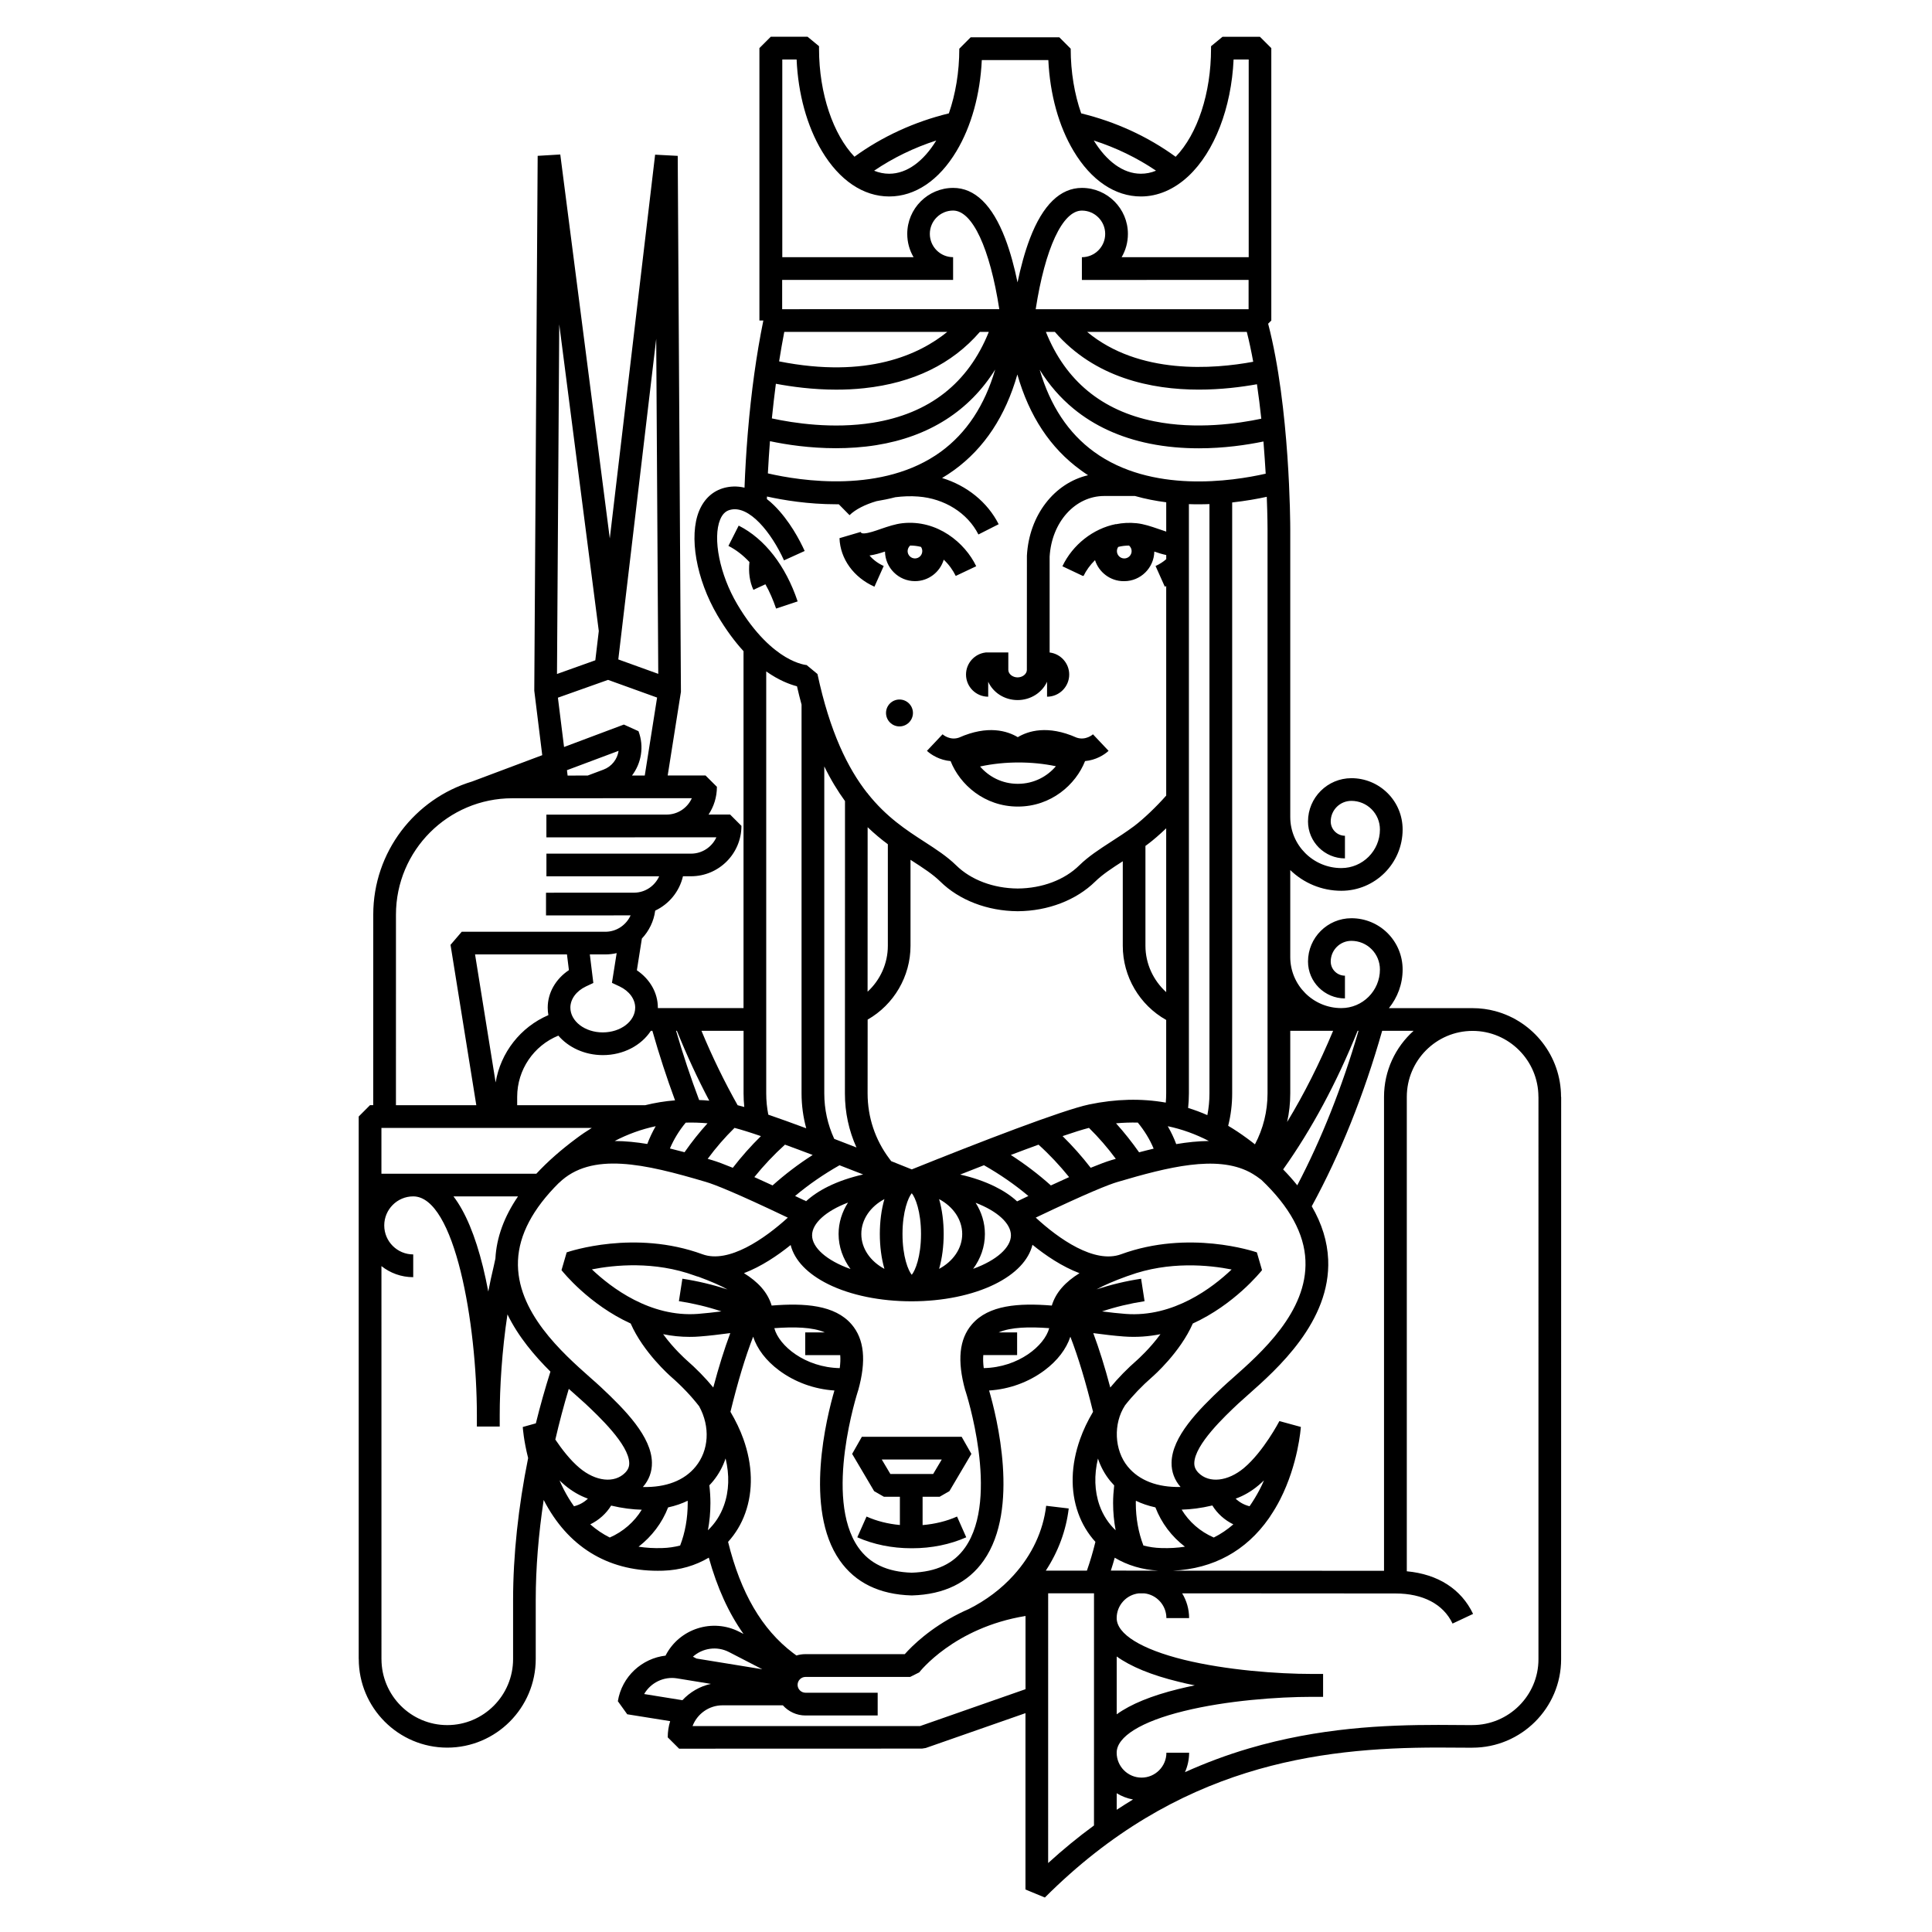 <?xml version="1.0" encoding="UTF-8"?>
<!-- Uploaded to: ICON Repo, www.iconrepo.com, Generator: ICON Repo Mixer Tools -->
<svg fill="#000000" width="800px" height="800px" version="1.1" viewBox="144 144 512 512" xmlns="http://www.w3.org/2000/svg">
 <path d="m393.76 338.58 0.023 0.02-4.133 4.379c1.164 1.09 3.438 2.481 6.266 2.715 2.449 6.231 8.992 12.055 17.828 12.055 8.816 0 15.355-5.824 17.809-12.055 2.812-0.246 5.078-1.629 6.231-2.715l-4.137-4.379c-0.012 0.02-1.91 1.727-4.359 0.867-7.668-3.406-12.844-1.742-15.566-0.109-2.731-1.633-7.898-3.293-15.566 0.109-2.363 0.832-4.195-0.715-4.394-0.887zm20.188 7.484c3.344 0 6.656 0.324 9.871 0.996-2.262 2.664-5.773 4.66-10.086 4.66-4.266 0-7.742-1.965-10.004-4.59 3.316-0.715 6.742-1.066 10.219-1.066zm-38.211-46.586 2.457-5.488c-1.523-0.691-2.797-1.641-3.762-2.777 1.426-0.195 2.836-0.629 4.102-1.047 0.066 4.324 3.598 7.844 7.949 7.844 3.598 0 6.641-2.418 7.617-5.691 1.379 1.293 2.457 2.82 3.18 4.309l5.426-2.57c-2.949-6.188-10.293-12.395-19.504-11.406-1.926 0.207-3.848 0.863-5.719 1.5-1.586 0.562-3.234 1.125-4.387 1.203-0.77 0.039-0.875-0.121-1.023-0.383l-5.598 1.648c0.195 5.477 3.738 10.398 9.262 12.859zm9.477-10.906c0.992 0.012 1.949 0.121 2.856 0.359 0.227 0.324 0.344 0.715 0.344 1.113 0 1.066-0.863 1.945-1.941 1.945-1.066 0-1.945-0.875-1.945-1.945 0.008-0.566 0.266-1.113 0.688-1.473zm0.727 44.367c0 1.965-1.605 3.57-3.57 3.57-1.969 0-3.566-1.605-3.566-3.57 0-1.969 1.598-3.562 3.566-3.562s3.57 1.598 3.57 3.562zm171.75 101.74c0-10.863-7.391-20.016-17.391-22.711h0.012c-1.941-0.523-3.977-0.801-6.086-0.801h-22.152c2.277-2.801 3.637-6.367 3.637-10.23 0-3.641-1.41-7.047-3.969-9.633-2.578-2.562-5.984-3.965-9.602-3.965-6.34 0-11.504 5.148-11.504 11.48 0 5.391 4.41 9.773 9.789 9.773v-6.027c-2.074 0-3.769-1.676-3.769-3.758 0-3.012 2.449-5.473 5.465-5.473 2.019 0 3.93 0.781 5.367 2.223 1.426 1.426 2.207 3.352 2.207 5.375 0 5.633-4.59 10.223-10.219 10.223-7.477 0-13.531-6.066-13.543-13.516v-23.062c3.512 3.402 8.289 5.488 13.543 5.488 8.961 0 16.234-7.289 16.234-16.242 0-3.633-1.41-7.062-3.969-9.621-2.578-2.559-5.984-3.977-9.602-3.977-6.34 0-11.504 5.148-11.504 11.473 0 5.402 4.41 9.785 9.789 9.785v-6c-2.074 0-3.769-1.707-3.769-3.789 0-3.019 2.449-5.457 5.465-5.457 2.019 0 3.93 0.789 5.367 2.223 1.426 1.438 2.207 3.324 2.207 5.367 0 5.633-4.59 10.219-10.219 10.219-7.477 0-13.531-6.062-13.543-13.512v-76.242c0-1.402-0.082-32.355-5.863-54.508l0.84-0.84v-72.191l-3.019-3.008h-9.91l-3.043 2.504v0.656c0 11.773-3.57 22.617-9.375 28.641-7.379-5.367-15.898-9.281-25.035-11.504-1.762-5.023-2.781-10.914-2.781-17.141l-3.008-3.012h-23.508l-3.004 3.012c0 6.231-1.02 12.117-2.769 17.141-9.109 2.223-17.66 6.133-25.016 11.488-5.559-5.82-9.391-16.582-9.391-28.633l0.004-0.656-3.039-2.504h-9.75l-3.012 3.008v72.188h1.043c-1.84 9.027-3.211 18.965-4.086 29.406 0 0-0.059 0.555-0.09 1.078-0.363 4.516-0.641 9.141-0.816 13.816-2.082-0.492-3.879-0.328-5.309 0.035-3.062 0.801-5.379 2.91-6.711 6.102-2.785 6.742-0.777 18.148 4.875 27.754 2.293 3.871 4.621 6.969 6.883 9.441v94.59h-22.703v-0.133c0-3.898-2.082-7.535-5.562-9.891l1.328-8.41c1.879-1.988 3.16-4.57 3.531-7.402 3.664-1.727 6.422-5.062 7.356-9.105h2.137c7.367 0 13.359-5.992 13.359-13.355l-3.008-3.008-5.703 0.012c1.395-2.106 2.211-4.629 2.211-7.352l-3.012-3.004h-10.031l3.508-22.164-0.848-142.04-5.992-0.316-12.012 101.7-13.121-101.75-5.992 0.359-0.898 141.54v0.215l2.109 17.074-18.566 6.969c-15.156 4.559-26.215 18.652-26.215 35.266l-0.012 50.508h-0.84l-3.004 3.012v143.74l0.012 0.012c0 12.957 10.52 23.504 23.449 23.504 12.93 0 23.453-10.543 23.453-23.512v-15.637c0-8.434 0.73-17.375 2.106-26.492 6.332 12.297 16.766 18.773 30.242 18.773 0.453 0 0.906-0.012 1.375-0.02 4.504-0.141 8.637-1.371 12.141-3.461 2.223 7.992 5.273 14.699 9.203 20.219l-1.082-0.551c-7.113-3.672-15.887-0.871-19.555 6.231l0.02 0.059c-6.297 0.715-11.621 5.531-12.688 12.086l2.488 3.465 11.375 1.82c-0.418 1.359-0.645 2.805-0.645 4.293l3.019 3.004 64.367-0.02 0.992-0.16 26.426-9.234v46.734l5.141 2.125c35.031-35.02 72.371-39.746 104.26-39.746l9.023 0.047 0.016-0.023v0.012c12.957 0 23.512-10.516 23.512-23.441l0.012-149.02zm-99.672 119.21c-1.996 0.316-4.074 0.434-6.277 0.359-1.656-0.039-3.223-0.281-4.727-0.672-1.32-3.422-2.016-7.254-2.016-11.25 0-0.195 0.012-0.414 0.02-0.613 1.492 0.727 3.199 1.324 5.176 1.758 1.59 4.129 4.285 7.715 7.824 10.418zm-0.867-9.82c2.449-0.059 5.144-0.395 8.133-1.102 1.309 2.144 3.246 3.871 5.562 5.004-1.598 1.391-3.324 2.562-5.18 3.488-3.621-1.566-6.57-4.168-8.516-7.391zm23.125 2.273c0.02-0.02 0.031-0.039 0.039-0.059 0.09-0.145 0.188-0.277 0.277-0.402 0 0 0.02-0.031 0.055-0.105 0.938-1.379 1.809-2.848 2.613-4.422 4.777-9.387 5.445-18.785 5.481-19.199l-1.188-0.324-4.5-1.23c-0.039 0.082-4.211 8.07-9.375 12.418-4.273 3.586-9.238 4.137-12.066 1.301-0.766-0.785-1.133-1.594-1.113-2.59 0.098-4.914 8.156-12.469 11.602-15.715 0.734-0.672 1.617-1.457 2.644-2.371 7.664-6.781 21.941-19.422 21.234-35.855-0.207-4.762-1.652-9.48-4.352-14.113 7.531-13.805 13.805-29.434 18.66-46.496h8.328c-4.797 4.301-7.836 10.555-7.836 17.512v125.59l-55.887-0.035c10.68-0.516 19.336-5.258 25.383-13.898zm-8.816-5.184c2.106-0.75 4.172-1.941 6.074-3.543 0.488-0.414 0.977-0.855 1.43-1.301-0.336 0.828-0.742 1.652-1.16 2.469-0.828 1.57-1.715 3.031-2.656 4.387-1.422-0.344-2.695-1.051-3.688-2.012zm25.828-123.98c-3.621 8.664-7.68 16.738-12.188 24.164 0.555-2.469 0.832-5.008 0.832-7.578v-16.586zm6.496 0h0.238c-4.336 14.902-9.789 28.641-16.234 40.941-1.137-1.422-2.379-2.816-3.742-4.211 7.602-10.695 14.215-23.023 19.738-36.73zm-13.832 60.867c0.59 13.578-11.801 24.539-19.207 31.102-1.074 0.945-1.98 1.75-2.766 2.492-6.473 6.07-13.391 13.121-13.504 19.977-0.039 2.402 0.777 4.613 2.383 6.445-6.098 0.137-10.965-1.699-14-5.41-3.562-4.348-3.883-11.375-0.699-16.238 2.035-2.594 4.457-5.129 7.231-7.547 0.312-0.266 7.359-6.465 10.715-14.121 10.984-5.012 17.914-13.609 18.344-14.141l-1.367-4.715c-0.75-0.246-18.043-6.07-35.992 0.504-7.078 2.602-16.621-4.172-22.609-9.715 13.816-6.586 19.445-8.805 21.723-9.461 13.391-3.961 26.137-7.141 34.867-2.637 0 0 1.48 0.734 3.215 2.098 7.461 7.098 11.387 14.27 11.668 21.367zm-43.547 4.832c-4.055 0.613-8 1.57-11.801 2.812 2.023-1.102 4.648-2.246 8.031-3.465 0.176-0.066 0.344-0.117 0.523-0.176 10.652-3.898 21.305-2.793 27.234-1.621-5.055 4.816-15.422 12.762-28.133 11.77-1.934-0.145-4.027-0.383-6.203-0.66 3.621-1.211 7.391-2.106 11.266-2.707zm-4.602 15.305c3.422 0.258 6.664 0 9.73-0.613-2.852 3.906-6.039 6.711-6.082 6.762-2.695 2.352-5.117 4.828-7.219 7.375-1.449-5.477-2.938-10.219-4.504-14.414 2.836 0.375 5.543 0.703 8.074 0.891zm-33.145-1.082c3.246-1.422 8.168-1.512 13.391-1.125-1.223 4.629-8.117 10.402-17.348 10.586-0.168-1.27-0.207-2.414-0.117-3.449h8.961v-6.012zm-7.074-2.156c-3.394 3.918-3.969 9.633-1.785 17.516l0.055 0.121c0.09 0.293 9.203 28.25-0.074 41.5-3.004 4.301-7.644 6.492-14.168 6.699-6.516-0.207-11.148-2.402-14.16-6.699-9.25-13.203-0.156-41.211-0.074-41.5l0.047-0.121c2.203-7.879 1.617-13.594-1.773-17.516-4.418-5.109-12.379-5.664-21.16-4.957-1.066-3.562-3.648-6.301-7.34-8.59 4.551-1.727 8.871-4.629 12.375-7.453 1.02 4.047 4.457 7.648 9.949 10.375 5.949 2.938 13.793 4.539 22.086 4.539 8.281 0 16.125-1.602 22.082-4.539 5.527-2.734 8.961-6.367 9.969-10.438 3.512 2.852 7.863 5.785 12.461 7.527-3.684 2.289-6.258 5.019-7.336 8.578-8.77-0.707-16.734-0.152-21.152 4.957zm-34.918 8.172c0.086 1.039 0.039 2.18-0.125 3.449-9.227-0.176-16.117-5.953-17.34-10.586 5.219-0.387 10.152-0.301 13.387 1.125h-5.195v6.012zm-14.641-55.773c2.238 0.797 4.695 1.738 7.34 2.734-3.773 2.414-7.324 5.117-10.625 8.07-1.734-0.789-3.344-1.535-4.832-2.207 2.488-3.086 5.195-5.953 8.117-8.598zm-13.824 6.133c-2.348-0.961-4.18-1.641-5.465-2.023-0.395-0.121-0.781-0.238-1.195-0.348 2.172-2.949 4.551-5.691 7.113-8.203 1.676 0.434 4.027 1.16 6.996 2.18-2.668 2.621-5.152 5.422-7.449 8.395zm19.457-10.469c-3.668-1.359-7.082-2.594-10.051-3.613-0.363-1.828-0.551-3.727-0.551-5.617v-111.85c3.356 2.379 6.246 3.445 8.152 3.945 0.383 1.684 0.789 3.316 1.211 4.856v103.04c0.004 3.164 0.426 6.25 1.238 9.234zm13.316 5.086c-1.984-0.766-3.961-1.527-5.894-2.281-1.738-3.777-2.637-7.824-2.637-12.035v-86.672c1.727 3.543 3.582 6.559 5.488 9.184v17.645l-0.02 59.844c-0.004 5.008 1.047 9.859 3.062 14.316zm-4.496 4.711c2.004 0.762 4.098 1.582 6.266 2.438-3.402 0.77-6.535 1.84-9.27 3.188-2.328 1.148-4.281 2.465-5.859 3.906-0.031-0.031-0.074-0.039-0.105-0.059l-0.191-0.168c-0.016 0.02-0.035 0.039-0.051 0.051-0.875-0.414-1.734-0.828-2.562-1.215 3.633-3.051 7.586-5.766 11.773-8.141zm18.816-58.16v-22.789c0.152 0.105 0.312 0.191 0.453 0.297 2.934 1.895 5.457 3.523 7.441 5.465 5.008 4.934 12.469 7.801 20.434 7.863h0.176c7.969-0.066 15.422-2.938 20.445-7.863 1.953-1.91 4.438-3.531 7.305-5.375v22.398c0 8.176 4.449 15.695 11.504 19.66v19.461c0 0.816-0.039 1.621-0.105 2.438-6.449-1.145-13.234-0.984-20.309 0.492-7.062 1.48-29.105 10.004-46.965 17.191h-0.09c-1.777-0.719-3.586-1.441-5.41-2.168l-0.508-0.68c-3.754-5.008-5.742-10.984-5.742-17.27l0.012-19.562c6.957-3.965 11.359-11.457 11.359-19.559zm-11.375 12.164 0.012-43.59c1.805 1.727 3.598 3.211 5.356 4.516v26.914c0 4.68-2.012 9.066-5.367 12.16zm73.633-12.164v-26.469c0.207-0.141 0.402-0.293 0.598-0.441 1.473-1.094 3.18-2.586 4.902-4.223v43.414c-3.414-3.094-5.5-7.539-5.5-12.281zm2.176 53.758c-1.281 0.312-2.574 0.625-3.859 0.969-1.898-2.695-3.934-5.266-6.109-7.684 1.961-0.172 3.863-0.238 5.769-0.191 1.762 2.141 3.191 4.469 4.199 6.906zm-47.176 14.344c5.871 2.254 9.355 5.535 9.355 8.621 0 3.203-3.754 6.621-10.012 8.883 1.965-2.672 3.113-5.82 3.113-9.227 0-3.004-0.902-5.836-2.457-8.277zm5.102-4.309c-2.719-1.34-5.828-2.41-9.203-3.168 2.195-0.867 4.289-1.688 6.309-2.473 4.195 2.379 8.137 5.098 11.773 8.152-0.961 0.465-1.969 0.926-2.992 1.426-1.566-1.453-3.543-2.781-5.887-3.938zm-14.785 3.336c3.672 1.961 6.125 5.371 6.125 9.25 0 3.871-2.449 7.269-6.125 9.238 0.812-2.812 1.215-6.07 1.215-9.238 0.004-3.176-0.398-6.438-1.215-9.25zm19.008-11.695c2.641-0.992 5.106-1.941 7.344-2.734 2.91 2.629 5.621 5.527 8.105 8.602-1.484 0.672-3.098 1.41-4.832 2.207-3.297-2.953-6.863-5.66-10.617-8.074zm13.715-5c2.973-1.02 5.316-1.75 6.996-2.18 2.555 2.519 4.934 5.254 7.113 8.203-0.395 0.109-0.801 0.227-1.199 0.348-1.285 0.383-3.109 1.062-5.461 2.023-2.297-2.969-4.785-5.769-7.449-8.395zm-37.516 25.945c0 6.031-1.543 9.723-2.453 10.809-0.91-1.082-2.453-4.769-2.453-10.809 0-6.019 1.547-9.742 2.453-10.809 0.914 1.066 2.453 4.781 2.453 10.809zm-9.695-9.25c-0.828 2.816-1.219 6.074-1.219 9.25 0 3.168 0.398 6.43 1.219 9.238-3.684-1.969-6.125-5.371-6.125-9.238-0.004-3.879 2.441-7.297 6.125-9.25zm-8.988 18.531c-6.359-2.262-10.184-5.699-10.184-8.934 0-3.117 3.566-6.418 9.523-8.68-1.578 2.457-2.5 5.316-2.5 8.332 0 3.41 1.176 6.59 3.16 9.281zm94.961-33.934c-2.781 0.035-5.672 0.324-8.645 0.828-0.598-1.633-1.371-3.223-2.242-4.742 3.762 0.785 7.402 2.106 10.887 3.914zm-5.492-8.754c0.133-1.266 0.207-2.539 0.207-3.848v-156.17c0.887 0.039 1.75 0.039 2.613 0.039 0.969 0 1.906-0.012 2.836-0.051v156.19c0 1.945-0.188 3.859-0.559 5.742-1.676-0.746-3.383-1.379-5.098-1.902zm21.047-153.32v149.47c0 4.746-1.145 9.355-3.336 13.492-0.711-0.551-1.414-1.102-2.16-1.641-1.629-1.195-3.258-2.281-4.934-3.273 0.699-2.785 1.059-5.648 1.059-8.559v-156.63c3.582-0.402 6.711-0.957 9.168-1.5 0.203 5.188 0.203 8.523 0.203 8.645zm-0.488-14.766c-8.879 2.016-30.289 5.262-45.48-5.785-6.812-4.949-11.637-12.242-14.418-21.758 2.484 3.988 5.465 7.43 8.957 10.305 5.535 4.559 12.316 7.668 20.172 9.266 4.457 0.906 8.887 1.246 13.062 1.246 6.66 0 12.676-0.887 17.113-1.805 0.234 3.019 0.441 5.894 0.594 8.531zm-4.531-51.352v7.766h-56.422c2.488-16.082 7.094-26.137 12.242-26.137 3.406 0 6.176 2.777 6.176 6.176 0 3.406-2.769 6.176-6.176 6.176v6.027zm3.367 36.781c-6.039 1.285-17.312 2.938-28.414 0.68-13.855-2.797-23.492-10.758-28.672-23.684h2.379c10.566 12.184 25.582 15.297 38.152 15.297 5.93 0 11.301-0.691 15.402-1.426 0.449 3.035 0.828 6.113 1.152 9.133zm-46.148-23.004h42.305c0.648 2.543 1.203 5.188 1.699 7.914-10.453 1.945-30.23 3.543-44.004-7.914zm18.25-42.723c-1.32 0.551-2.656 0.805-4.016 0.805-4.746 0-9.141-3.359-12.48-8.805 5.914 1.906 11.48 4.602 16.496 8zm-58.246-7.996c-3.324 5.445-7.727 8.805-12.469 8.805-1.371 0-2.711-0.281-4-0.801 5.019-3.406 10.574-6.102 16.469-8.004zm-40.832-21.473h3.828c0.402 9.117 2.746 17.645 6.691 24.254 4.641 7.773 10.984 12.047 17.855 12.047 6.867 0 13.211-4.277 17.844-12.047 3.926-6.57 6.262-15.027 6.688-24.098h17.633c0.422 9.074 2.754 17.527 6.691 24.098 4.644 7.773 10.984 12.047 17.852 12.047 4.469 0 8.805-1.867 12.574-5.387 6.918-6.465 11.395-18.121 11.977-30.91h4.004v52.391h-33.676c1.062-1.809 1.664-3.918 1.664-6.176 0-6.711-5.457-12.188-12.184-12.188-5.727 0-10.375 4.508-13.773 13.383-1.387 3.629-2.457 7.668-3.293 11.652-0.82-3.984-1.898-8.027-3.281-11.652-3.41-8.879-8.039-13.383-13.77-13.383-6.715 0-12.176 5.477-12.176 12.188 0 2.254 0.609 4.363 1.676 6.176h-34.793v-52.395zm0 58.414h45.301v-6.027c-3.402 0-6.168-2.766-6.168-6.176 0-3.402 2.766-6.176 6.168-6.176 5.148 0 9.75 10.055 12.242 26.137l-57.543 0.004zm0.559 13.777h43.191c-7.324 5.965-21.16 12.465-44.559 7.812 0.426-2.68 0.879-5.273 1.367-7.812zm-2.227 13.746c4.102 0.77 9.754 1.559 16.016 1.559 2.394 0 4.887-0.109 7.391-0.383 12.988-1.387 23.297-6.41 30.652-14.922h2.371c-5.453 13.586-15.773 21.68-30.77 24.078-10.578 1.688-20.969 0.098-26.723-1.152 0.316-3.121 0.676-6.191 1.062-9.18zm-1.57 15.215c4.394 0.934 10.57 1.863 17.473 1.863 3.438 0 7.059-0.227 10.715-0.812 13.969-2.238 24.668-9.094 31.5-20.035-2.797 9.539-7.602 16.816-14.41 21.785-15.352 11.164-37.156 7.734-45.828 5.734 0.152-2.879 0.332-5.711 0.551-8.535zm-8.691 43.172c-4.613-7.809-6.539-17.457-4.504-22.41 0.781-1.891 1.906-2.379 2.664-2.57 5.023-1.32 10.914 6.035 14.258 13.391l5.477-2.484c-1.266-2.797-4.016-8.066-8.133-12.117-0.629-0.621-1.258-1.164-1.879-1.637 0.012-0.227 0.016-0.453 0.02-0.68 4.332 0.957 10.898 2.051 18.32 2.051h0.707l2.856 2.891c1.551-1.531 4.137-2.832 7.148-3.715 1.648-0.273 3.32-0.609 4.984-1.043 2.019-0.258 4.082-0.336 6.055-0.18 6.961 0.516 13.09 4.352 15.965 10.055l5.367-2.719c-2.969-5.871-8.453-10.254-15-12.246 1.078-0.641 2.141-1.328 3.18-2.09 8.027-5.824 13.621-14.309 16.773-25.348 3.148 11.027 8.746 19.52 16.785 25.348 0.641 0.484 1.301 0.918 1.949 1.352-8.918 2.082-15.609 10.551-16.203 21.316l-0.012 30.273c0 1.066-1.125 1.988-2.457 1.988-1.328 0-2.457-0.918-2.457-1.988v-4.621h-6.016v0.012c-2.918 0.336-5.195 2.832-5.195 5.844 0 3.234 2.637 5.871 5.879 5.871v-3.965c1.293 2.863 4.297 4.856 7.793 4.856 3.488 0 6.492-1.996 7.805-4.856v3.965c3.234 0 5.871-2.637 5.871-5.871 0-3.012-2.277-5.508-5.188-5.844v-25.414c0.543-9.148 6.758-16.062 14.48-16.062h8.125c2.766 0.781 5.547 1.32 8.293 1.668v7.769c-0.699-0.227-1.43-0.465-2.121-0.719-1.863-0.641-3.805-1.301-5.723-1.5-1.91-0.195-3.738-0.098-5.481 0.266v-0.039c-6.031 1.184-11.473 5.457-14.188 11.18l5.43 2.57c0.012-0.012 0.02-0.031 0.031-0.059l0.137 0.059c0.691-1.449 1.734-2.902 3.043-4.191 1.027 3.215 4.051 5.57 7.586 5.57v-0.012c0.055 0 0.117 0.012 0.168 0.012 4.332 0 7.883-3.523 7.961-7.844 1.039 0.367 2.086 0.691 3.16 0.918v1.098c-0.828 0.727-1.773 1.328-2.828 1.812l2.457 5.488c0.117-0.055 0.238-0.109 0.363-0.168v55.516c-2.602 2.957-5.977 6.176-8.496 8.086-2.102 1.559-4.152 2.887-6.152 4.172-3.062 1.984-5.961 3.859-8.375 6.227-3.914 3.859-9.848 6.09-16.281 6.144h-0.082c-6.422-0.051-12.367-2.289-16.281-6.144-2.418-2.367-5.309-4.242-8.379-6.227-4.777-3.09-10.113-6.543-15.086-12.828v-0.105h-0.098c-5.148-6.555-9.898-16.152-13.191-31.539l-2.863-2.367h0.047c-0.02 0-2.316-0.152-5.703-2.172-3.164-1.895-7.969-5.859-12.766-13.992zm104.54-14.039c0 1.066-0.875 1.945-1.949 1.945-1.074 0-1.949-0.875-1.949-1.945 0-0.398 0.125-0.789 0.352-1.113 0.926-0.238 1.867-0.348 2.863-0.359 0.422 0.359 0.684 0.906 0.684 1.473zm-102.84 127.13v16.586c0 1.211 0.066 2.414 0.188 3.594-0.645-0.168-1.234-0.336-1.762-0.465-3.477-6.172-6.691-12.762-9.582-19.715zm-17.664 0c2.613 6.465 5.477 12.66 8.574 18.52-0.898-0.098-1.789-0.152-2.684-0.18-2.227-5.906-4.277-12.035-6.109-18.34zm8.113 24.508c-2.18 2.414-4.211 4.961-6.09 7.664-1.266-0.344-2.562-0.672-3.875-0.992 1.023-2.418 2.43-4.731 4.191-6.852 1.895-0.055 3.816 0.008 5.773 0.18zm-15.016-24.508h0.402c1.797 6.324 3.812 12.488 6.004 18.426-2.68 0.207-5.316 0.648-7.894 1.281h-33.941v-2.207c0-7.195 4.398-13.586 10.914-16.227 2.664 3.117 6.949 5.164 11.793 5.164 5.453 0.008 10.219-2.594 12.723-6.438zm1.281 25.277c-0.871 1.512-1.621 3.109-2.227 4.707-2.891-0.473-5.793-0.777-8.645-0.785 3.477-1.816 7.109-3.125 10.871-3.922zm-28.441-29.438c-7.379 3.164-12.672 9.926-13.977 17.844l-5.457-33.938h24.359l0.516 4.168c-3.512 2.344-5.617 6.016-5.617 9.934-0.004 0.672 0.062 1.367 0.176 1.992zm10.984-16.086h4.106c1.031 0 2.035-0.121 3.008-0.348l-1.25 7.879 2.039 0.957c2.539 1.211 4.121 3.352 4.121 5.606 0 3.633-3.844 6.57-8.602 6.57-4.734 0-8.578-2.949-8.578-6.57 0-2.262 1.578-4.398 4.121-5.606l1.965-0.922zm17.594-163.15 0.543 88.797-10.59-3.824zm0.234 95.082-3.266 20.66h-3.387c2.473-3.25 3.266-7.656 1.723-11.75l-3.875-1.758-15.852 5.949-1.629-13.07 13.289-4.719zm-10.207 14.117c-0.316 2.191-1.785 4.144-4 4.977l-4.172 1.566-5.336 0.012-0.172-1.43zm-15.723-113.02 10.48 81.27-0.922 7.754-10.156 3.629zm-43.273 156.42c0-17 13.824-30.832 30.824-30.832l47.586-0.02c-1.145 2.57-3.719 4.344-6.691 4.344l-31.852 0.012v6.027l45.047-0.02c-1.152 2.539-3.723 4.332-6.699 4.332h-38.34v6.012h29.875c-1.133 2.516-3.641 4.293-6.566 4.332l-23.418 0.012v6.016l22.418-0.012c-1.152 2.551-3.719 4.344-6.695 4.344h-38.059l-2.969 3.465 6.832 42.496h-21.297zm-3.852 56.527h55.758c-1.352 0.832-2.691 1.727-3.996 2.707-4.18 3.098-7.742 6.238-10.711 9.438l-41.051-0.004zm36.199 18.145c-3.688 5.402-5.699 10.914-5.992 16.473l-0.465 2.133c-0.523 2.152-0.996 4.375-1.422 6.613-0.418-2.211-0.887-4.398-1.402-6.504-2.062-8.34-4.676-14.594-7.828-18.715zm4.723 60.148-3.465 0.969c0.012 0.25 0.246 3.606 1.422 8.227-2.602 12.906-3.988 25.762-3.988 37.629v15.637c0 9.656-7.824 17.508-17.441 17.508-9.613 0-17.438-7.848-17.438-17.508l-0.004-0.012-0.004-104.12c2.324 1.84 5.254 2.934 8.422 2.934v-6.031c-4.231 0-7.68-3.438-7.68-7.68 0-4.242 3.445-7.699 7.68-7.699 11.02 0 16.867 33.691 16.867 57.988v3.004h6.055v-3.004c0-7.211 0.578-17.062 2.051-26.719 2.871 5.926 7.238 11.047 11.387 15.168-1.438 4.535-2.723 9.109-3.863 13.711zm10.109 21.977c-0.969-1.359-1.855-2.816-2.672-4.387-0.422-0.816-0.805-1.637-1.16-2.469 0.465 0.441 0.941 0.887 1.43 1.301 1.91 1.602 3.984 2.781 6.086 3.531-0.988 0.969-2.266 1.676-3.684 2.023zm-4.945-17.676c1.043-4.516 2.227-8.988 3.566-13.438 0.621 0.555 1.211 1.094 1.777 1.578 1.02 0.918 1.914 1.703 2.644 2.371 3.445 3.25 11.523 10.812 11.598 15.715 0.02 0.992-0.324 1.797-1.113 2.59-2.828 2.836-7.785 2.289-12.062-1.301-2.484-2.082-4.731-5.027-6.41-7.516zm14.426 25.957c-1.859-0.926-3.582-2.098-5.168-3.488 2.297-1.125 4.219-2.836 5.531-4.973 2.984 0.711 5.68 1.031 8.117 1.094-1.957 3.211-4.934 5.824-8.48 7.367zm18.652 2.121c-1.492 0.387-3.066 0.629-4.727 0.672-2.203 0.074-4.293-0.055-6.289-0.359 3.5-2.707 6.238-6.297 7.824-10.41 1.98-0.43 3.703-1.043 5.188-1.77 0.012 0.203 0.012 0.418 0.012 0.613-0.004 4-0.688 7.84-2.008 11.254zm4.106-20.914c-3.027 3.723-7.906 5.551-13.98 5.406 1.617-1.844 2.438-4.047 2.398-6.469-0.105-6.852-7.023-13.906-13.504-19.977-0.785-0.746-1.707-1.547-2.777-2.492-7.402-6.57-19.801-17.523-19.215-31.09 0.297-6.84 3.945-13.73 10.855-20.582l0.016 0.012c8.594-8.34 22.695-5.055 38.898-0.258 2.266 0.656 7.914 2.875 21.738 9.473-6.121 5.566-15.684 12.254-22.625 9.703-17.941-6.574-35.25-0.746-35.977-0.504l-1.375 4.715c0.418 0.527 7.344 9.129 18.332 14.141 3.359 7.664 10.418 13.855 10.715 14.121 2.863 2.504 5.352 5.129 7.43 7.812 2.992 5.461 2.57 11.707-0.93 15.988zm6.836-41.133c-2.18 0.273-4.262 0.508-6.195 0.66-12.672 0.977-23.062-6.973-28.133-11.793 5.898-1.164 16.555-2.266 27.234 1.641 0.348 0.137 0.715 0.246 1.066 0.336 3.215 1.184 5.719 2.277 7.648 3.344-3.856-1.254-7.856-2.215-11.969-2.848l-0.922 5.949c3.887 0.598 7.652 1.504 11.27 2.711zm-8.383 6.754c0.867 0 1.754-0.02 2.644-0.105 2.539-0.188 5.246-0.523 8.086-0.898-1.57 4.195-3.055 8.938-4.508 14.414-2.102-2.551-4.519-5.023-7.215-7.375-0.039-0.051-3.231-2.84-6.074-6.75 2.25 0.469 4.606 0.715 7.066 0.715zm4.801 51.254c0.438-2.336 0.664-4.758 0.664-7.211 0-1.582-0.102-3.148-0.281-4.707 0.395-0.414 0.742-0.801 1.02-1.145 1.465-1.797 2.562-3.82 3.281-5.977 1.047 4.379 0.941 8.621-0.438 12.461-0.926 2.606-2.379 4.812-4.246 6.578zm5.598 32.277 8.812 4.551-17.434-2.836-0.953-0.488c2.555-2.289 6.356-2.894 9.574-1.227zm-12.359 12.754-10.137-1.633c1.715-2.969 5.148-4.727 8.723-4.152l8.977 1.465c-2.953 0.629-5.578 2.191-7.562 4.32zm90.918-2.914-27.922 9.766-60.309 0.004c1.219-3.211 4.324-5.5 7.945-5.5h15.984c1.492 1.652 3.629 2.695 6.012 2.695h19.121v-6.031h-19.121c-1.16 0-2.102-0.938-2.102-2.09s0.945-2.098 2.102-2.098h27.727l2.402-1.203c0.102-0.117 9.184-11.855 28.172-14.949v19.406zm18.156 36.113c-4.172 3.055-8.223 6.375-12.148 9.957l0.004-71.488h12.148zm-1.875-67.539h-10.891c3.305-5.047 5.379-10.645 6.07-16.469l-5.977-0.711c-0.785 6.676-3.769 13.043-8.621 18.395-3.258 3.621-7.34 6.68-11.879 8.961-0.82 0.352-1.629 0.73-2.398 1.113-0.012 0.012-0.035 0.031-0.066 0.031-7.812 3.91-12.57 8.629-14.504 10.816h-26.324c-0.828 0-1.637 0.121-2.387 0.359-0.316-0.227-0.629-0.453-0.938-0.691-8.219-6.254-13.836-15.875-17.18-29.422 1.965-2.16 3.523-4.727 4.551-7.617 2.133-5.961 1.961-12.75-0.492-19.637-0.863-2.418-2.023-4.828-3.43-7.215 1.961-8.004 3.906-14.453 6.016-19.906 1.047 3.231 3.406 6.359 6.856 8.922 4.195 3.129 9.344 4.992 14.68 5.34-2.019 6.906-8.176 31.355 1.41 45.027 4.133 5.914 10.531 9.035 19.023 9.281h0.133c8.496-0.246 14.895-3.367 19.02-9.281 9.574-13.668 3.422-38.113 1.41-45.027 5.336-0.336 10.48-2.207 14.676-5.34 3.445-2.57 5.805-5.699 6.856-8.922 2.102 5.453 4.055 11.906 6.012 19.906-1.414 2.387-2.57 4.793-3.426 7.215-2.457 6.887-2.637 13.684-0.504 19.637 1.031 2.891 2.59 5.457 4.555 7.617-0.652 2.684-1.418 5.242-2.25 7.617zm2.926-29.699c0.711 2.137 1.789 4.141 3.238 5.926 0.309 0.348 0.648 0.754 1.062 1.188-0.176 1.547-0.289 3.109-0.289 4.684 0 2.449 0.238 4.875 0.672 7.211-1.863-1.762-3.32-3.969-4.254-6.559-1.359-3.84-1.473-8.082-0.43-12.449zm4.445 26.281c3.344 1.996 7.269 3.188 11.539 3.426l-12.57-0.012c0.363-1.105 0.711-2.254 1.031-3.414zm0.523 26.172c3.738 2.684 9.199 4.941 16.391 6.691 1.402 0.363 2.836 0.672 4.297 0.957-1.457 0.309-2.891 0.629-4.297 0.973-7.188 1.77-12.652 4.004-16.391 6.707zm0 40.625v-4.379c1.309 0.797 2.762 1.375 4.324 1.652-1.449 0.887-2.902 1.789-4.324 2.727zm111.77-39.887c0 9.617-7.871 17.441-17.508 17.441l-0.012 0.012-9.004-0.055c-14.379 0-31.582 0.75-50.254 6.246-5.793 1.707-11.426 3.812-16.902 6.281 0.699-1.566 1.102-3.316 1.102-5.16h-6.019c0 3.637-2.953 6.602-6.578 6.602-3.648 0-6.602-2.961-6.602-6.602 0-4.231 6.492-8.266 17.82-11.035 11.301-2.793 24.91-3.769 33.875-3.769h3.008v-6.07h-3.008c-8.961 0-22.57-0.992-33.875-3.758-11.316-2.797-17.82-6.82-17.82-11.047 0-3.406 2.586-6.203 5.891-6.555h1.402c3.301 0.348 5.883 3.164 5.883 6.555h6.019c0-2.402-0.68-4.641-1.84-6.555l56.512 0.035c7.32 0 12.699 2.832 15.145 7.977l5.441-2.559c-3.141-6.594-9.324-10.535-17.566-11.297v-125.72c0-9.645 7.805-17.488 17.438-17.488 9.602 0 17.441 7.844 17.441 17.488l0.012 0.012zm-181.88-54.422 5.828 9.871 2.586 1.484h4.238v7.488c-3.16-0.289-6.172-1.047-8.836-2.242l-2.449 5.5c4.281 1.898 9.215 2.902 14.293 2.902h0.301c5.059 0 10-1.004 14.277-2.902l-2.438-5.5c-2.762 1.23-5.875 1.988-9.129 2.262v-7.508h4.519l2.586-1.484 5.828-9.871-2.586-4.539h-26.441zm23.746 1.492-2.277 3.836h-11.336l-2.277-3.836zm-46.734-231.95-3.18 1.473c-0.988-2.117-1.34-4.676-1.047-7.367-1.703-1.824-3.586-3.273-5.57-4.277l2.719-5.375c6.898 3.481 12.445 10.617 15.625 20.086l-5.711 1.898c-0.789-2.312-1.73-4.484-2.836-6.438z"/>
</svg>